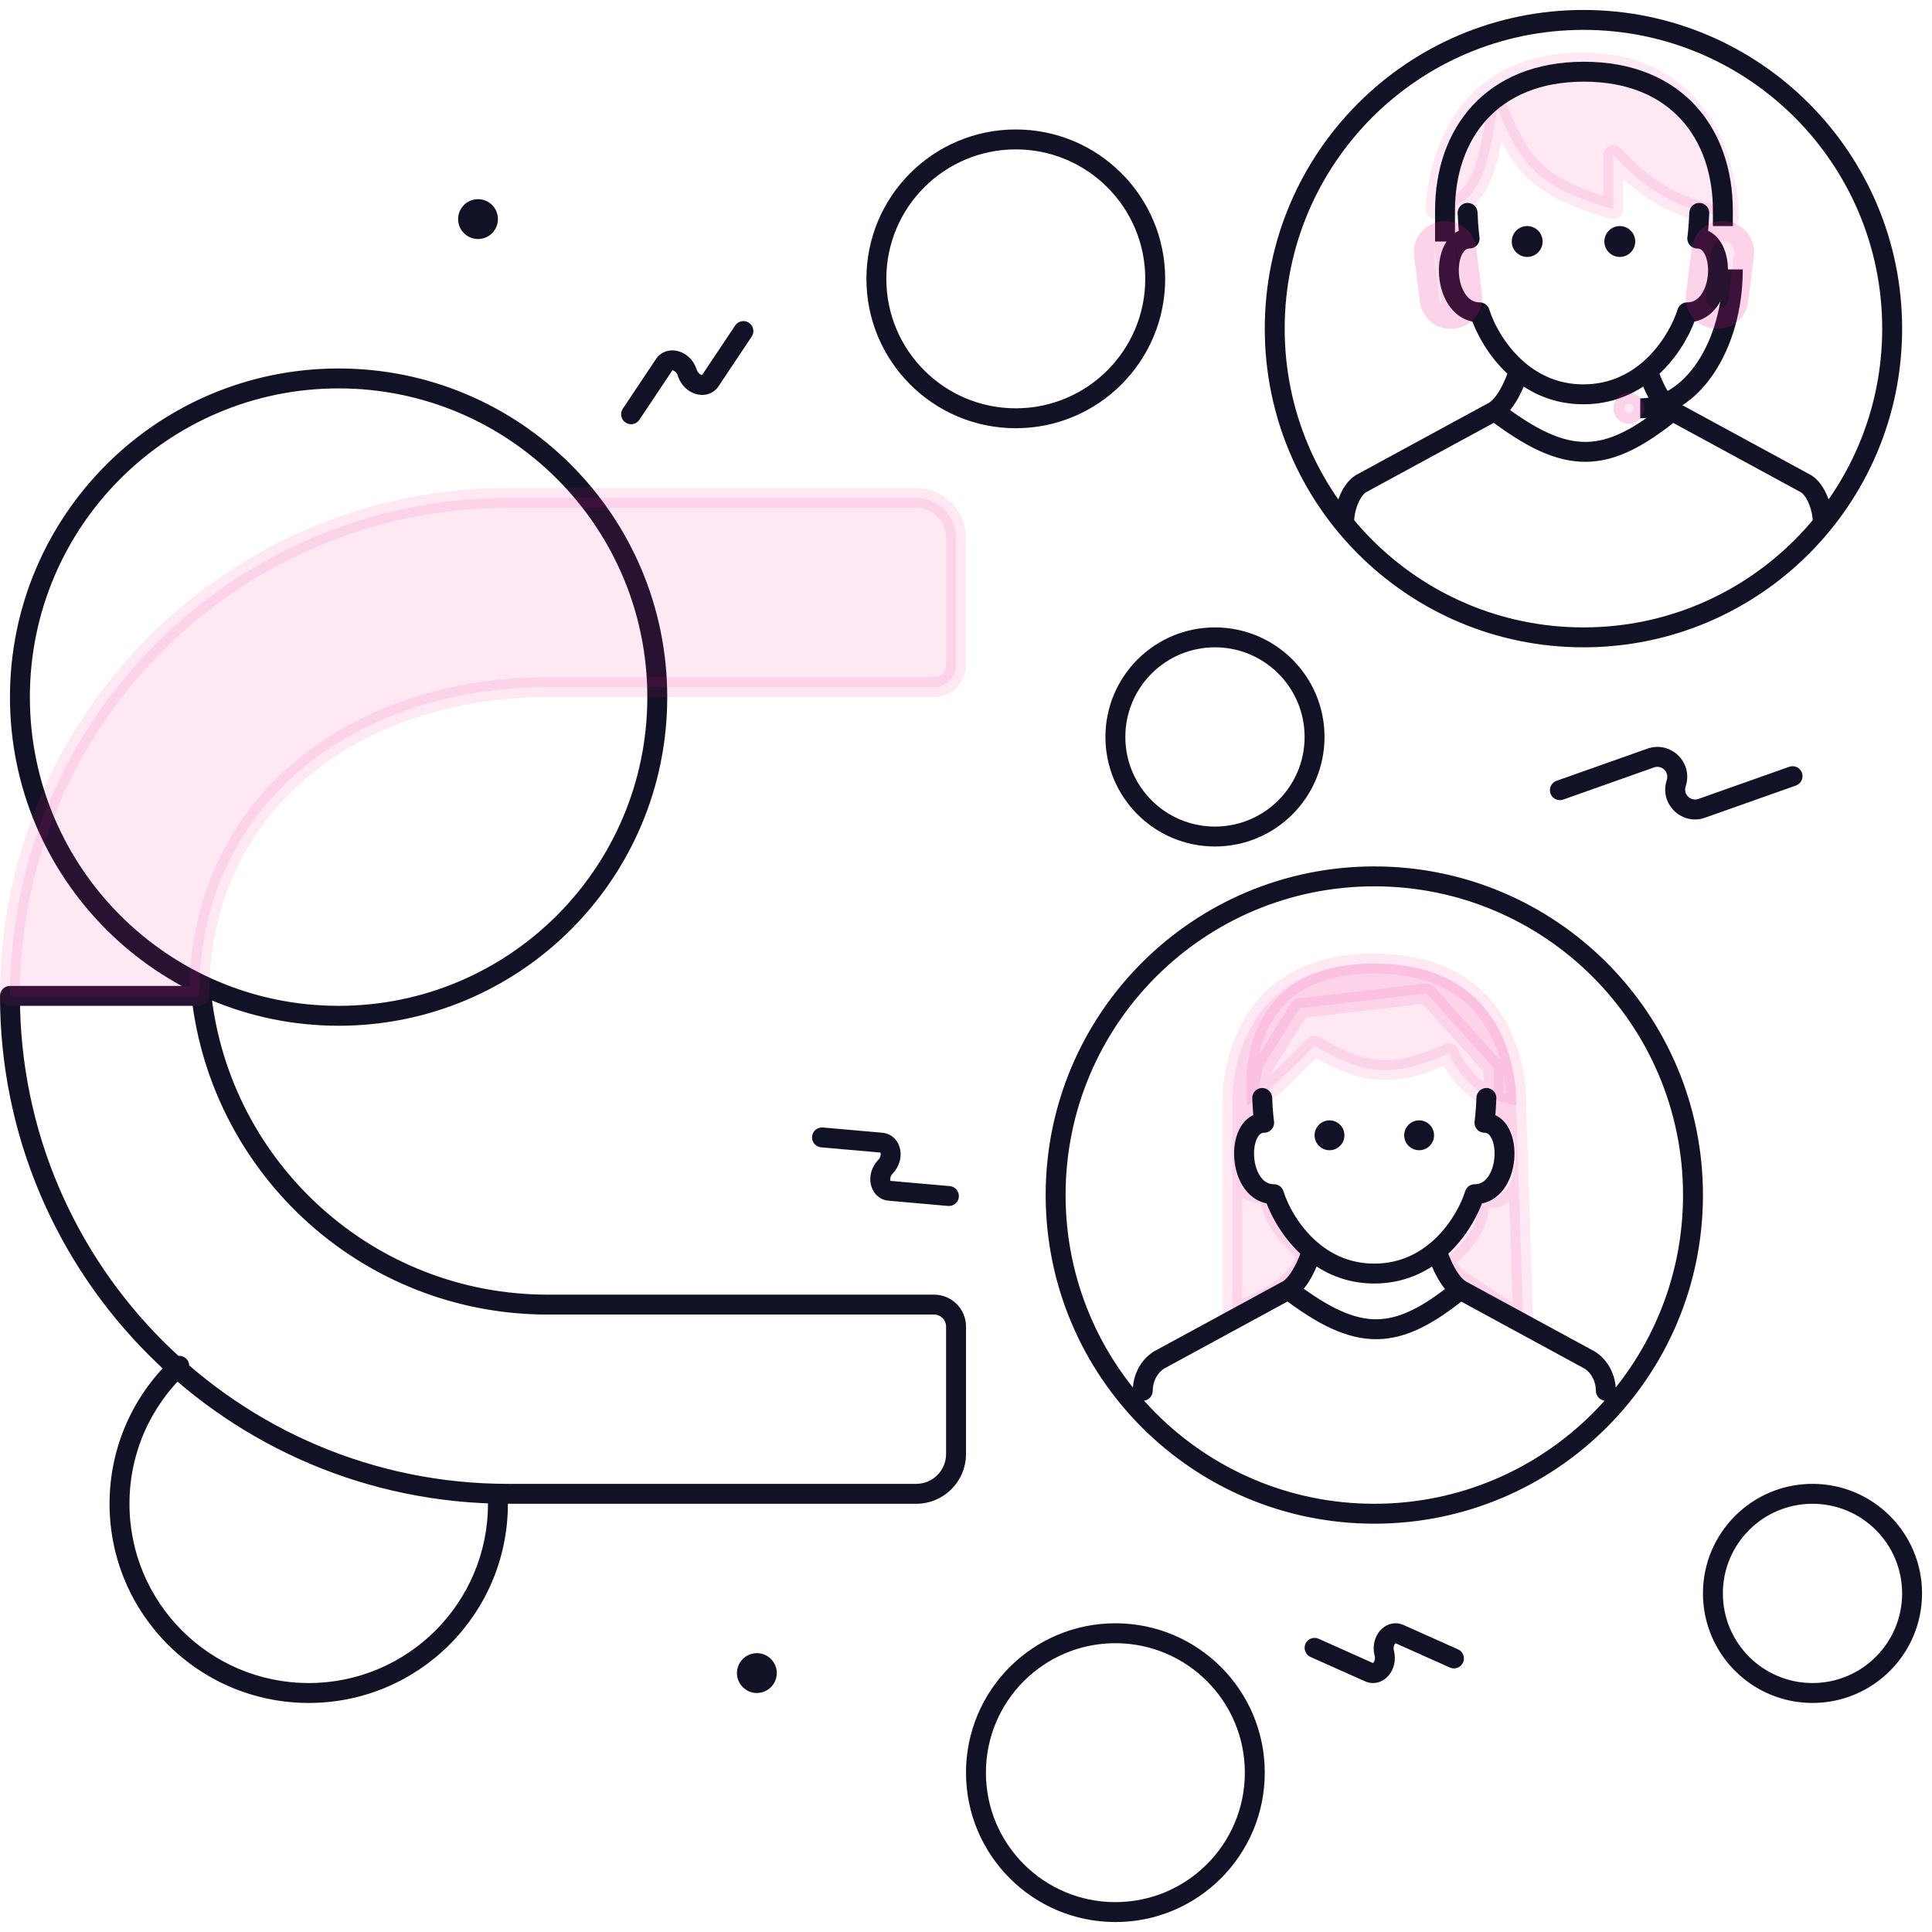<svg width="97" height="97" viewBox="0 0 97 97" fill="none" xmlns="http://www.w3.org/2000/svg">
<path d="M81 10.5C76.784 9.318 76.277 7.907 75.187 5.463C74.703 8.148 74.413 10.5 72.088 10.5C72.088 10.5 72.088 3.138 79.45 3.138C86.813 3.138 86.813 10.888 86.813 10.888C84.19 10.551 82.644 9.531 81 7.788V10.5Z" fill="#F7188F" fill-opacity="0.1"/>
<path d="M76.125 55.5L76.476 66.375L73.101 64.125L72.375 63.375C73.914 62.183 74.336 61.152 74.25 60C76.5 61.125 76.641 55.883 75 56.25V53.625L71.625 49.875L65.25 50.625L63.375 53.625L63 56.25L62.25 56.625C61.847 58.941 62.004 59.856 63.75 60C63.907 61.264 64.576 61.928 65.625 63C65.199 64.38 64.07 65.061 61.875 66V55.5C61.875 55.5 61.5 48.375 69 48.375C76.5 48.375 76.125 55.5 76.125 55.5Z" fill="#F7188F" fill-opacity="0.1"/>
<path d="M76.125 55.5C73.587 55.174 72.75 52.875 72.75 52.875C69.913 54.157 68.456 53.967 66 52.5C66 52.5 63.453 55.149 62.625 55.5C62.625 55.5 61.5 48.375 69 48.375C76.5 48.375 76.125 55.5 76.125 55.5Z" fill="#F7188F" fill-opacity="0.1"/>
<path d="M76.125 55.5L76.476 66.375L73.101 64.125L72.375 63.375C73.914 62.183 74.336 61.152 74.25 60C76.5 61.125 76.641 55.883 75 56.25V53.625L71.625 49.875L65.25 50.625L63.375 53.625L63 56.25L62.25 56.625C61.847 58.941 62.004 59.856 63.75 60C63.907 61.264 64.576 61.928 65.625 63C65.199 64.38 64.07 65.061 61.875 66V55.5C61.875 55.5 61.5 48.375 69 48.375M76.125 55.5C76.125 55.5 76.5 48.375 69 48.375M76.125 55.5C73.587 55.174 72.75 52.875 72.75 52.875C69.913 54.157 68.456 53.967 66 52.5C66 52.5 63.453 55.149 62.625 55.5C62.625 55.5 61.5 48.375 69 48.375M81 10.5C76.784 9.318 76.277 7.907 75.187 5.463C74.703 8.148 74.413 10.5 72.088 10.5C72.088 10.5 72.088 3.138 79.45 3.138C86.813 3.138 86.813 10.888 86.813 10.888C84.19 10.551 82.644 9.531 81 7.788V10.5Z" stroke="#F7188F" stroke-opacity="0.1" stroke-linecap="round" stroke-linejoin="round"/>
<path d="M86.5 11.35V10.575C86.5 6.723 84.175 3.6 79.525 3.6C74.875 3.6 72.55 6.723 72.55 10.575V12.125" stroke="#121227"/>
<path d="M87 13.525C87 17.377 84.918 20.5 82.35 20.5" stroke="#121227"/>
<path d="M84.706 15.681V15.181C84.487 15.181 84.293 15.324 84.228 15.534L84.706 15.681ZM85.214 11.976L84.719 11.904C84.698 12.047 84.741 12.193 84.836 12.303C84.931 12.413 85.069 12.476 85.214 12.476V11.976ZM74.294 15.681L74.771 15.534C74.707 15.324 74.513 15.181 74.294 15.181V15.681ZM73.786 11.976V12.476C73.931 12.476 74.069 12.413 74.164 12.303C74.259 12.193 74.301 12.047 74.281 11.904L73.786 11.976ZM90.69 24.295L90.965 23.877C90.953 23.869 90.941 23.862 90.929 23.855L90.69 24.295ZM91.013 26.188C91.013 26.464 91.236 26.688 91.513 26.688C91.789 26.688 92.013 26.464 92.013 26.188H91.013ZM83.218 18.47C83.141 18.205 82.863 18.052 82.598 18.13C82.333 18.207 82.181 18.485 82.258 18.75L83.218 18.47ZM68.31 24.295L68.071 23.855C68.059 23.862 68.047 23.869 68.035 23.877L68.31 24.295ZM66.987 26.188C66.987 26.464 67.211 26.688 67.487 26.688C67.764 26.688 67.987 26.464 67.987 26.188H66.987ZM85.815 10.705C85.825 10.429 85.609 10.197 85.333 10.188C85.057 10.178 84.825 10.394 84.816 10.67L85.815 10.705ZM74.184 10.67C74.175 10.394 73.943 10.178 73.667 10.188C73.391 10.197 73.175 10.429 73.185 10.705L74.184 10.67ZM90.167 39.44C90.427 39.348 90.563 39.062 90.471 38.802C90.379 38.541 90.093 38.405 89.833 38.497L90.167 39.44ZM85.44 40.583L85.273 40.112L85.44 40.583ZM84.148 39.356L84.627 39.498L84.627 39.498L84.148 39.356ZM84.168 39.286L83.689 39.144L83.689 39.144L84.168 39.286ZM82.876 38.059L82.709 37.588L82.876 38.059ZM78.15 39.202C77.889 39.294 77.753 39.58 77.845 39.84C77.937 40.101 78.223 40.237 78.483 40.145L78.15 39.202ZM66.204 82.277C65.952 82.164 65.656 82.277 65.543 82.529C65.431 82.781 65.544 83.077 65.796 83.19L66.204 82.277ZM68.732 83.955L68.528 84.412L68.732 83.955ZM69.506 83.026L69.993 82.912L69.993 82.912L69.506 83.026ZM69.494 82.974L69.007 83.088L69.007 83.088L69.494 82.974ZM70.268 82.045L70.064 82.501L70.268 82.045ZM72.796 83.723C73.048 83.836 73.344 83.723 73.456 83.471C73.569 83.219 73.456 82.923 73.204 82.81L72.796 83.723ZM37.741 16.898C37.895 16.669 37.833 16.358 37.603 16.205C37.373 16.051 37.063 16.113 36.91 16.343L37.741 16.898ZM35.664 19.11L35.248 18.832L35.664 19.11ZM34.514 18.736L34.986 18.573L34.986 18.573L34.514 18.736ZM34.496 18.684L34.023 18.847L34.023 18.847L34.496 18.684ZM33.346 18.311L33.762 18.588L33.346 18.311ZM31.268 20.522C31.115 20.752 31.177 21.062 31.407 21.215C31.636 21.369 31.947 21.307 32.1 21.077L31.268 20.522ZM41.313 56.608C41.038 56.584 40.796 56.787 40.771 57.062C40.747 57.337 40.95 57.58 41.225 57.604L41.313 56.608ZM44.251 57.37L44.207 57.867L44.251 57.37ZM44.474 58.558L44.844 58.895L44.844 58.895L44.474 58.558ZM44.438 58.598L44.069 58.261L44.069 58.261L44.438 58.598ZM44.662 59.786L44.706 59.288L44.662 59.786ZM47.599 60.548C47.874 60.572 48.117 60.369 48.141 60.094C48.165 59.819 47.962 59.576 47.687 59.551L47.599 60.548ZM9.342 68.936C9.544 68.747 9.554 68.431 9.365 68.23C9.176 68.028 8.859 68.018 8.658 68.207L9.342 68.936ZM25.486 74.974C25.472 74.698 25.237 74.487 24.961 74.501C24.686 74.515 24.474 74.75 24.488 75.026L25.486 74.974ZM46.898 65.5V65V65.5ZM27.5 65.5V66V65.5ZM48 66.602H47.5H48ZM48 73H48.5H48ZM46 75V74.5V75ZM25.5 75V75.5V75ZM0.5 50V49.5C0.224 49.5 0 49.724 0 50H0.5ZM10.113 50L10.61 49.944C10.581 49.691 10.367 49.5 10.113 49.5V50ZM74.038 59.957V59.457C73.819 59.457 73.625 59.6 73.561 59.81L74.038 59.957ZM74.53 56.372L74.035 56.3C74.014 56.443 74.057 56.589 74.152 56.699C74.247 56.809 74.385 56.872 74.53 56.872V56.372ZM63.962 59.957L64.439 59.81C64.375 59.6 64.181 59.457 63.962 59.457V59.957ZM63.47 56.372V56.872C63.615 56.872 63.753 56.809 63.848 56.699C63.943 56.589 63.986 56.443 63.965 56.3L63.47 56.372ZM79.829 68.293L80.104 67.876C80.092 67.868 80.08 67.861 80.068 67.854L79.829 68.293ZM80.125 69.829C80.125 70.105 80.349 70.329 80.625 70.329C80.901 70.329 81.125 70.105 81.125 69.829H80.125ZM72.613 62.652C72.536 62.386 72.258 62.234 71.993 62.312C71.728 62.389 71.576 62.667 71.653 62.932L72.613 62.652ZM58.171 68.293L57.932 67.854C57.92 67.861 57.908 67.868 57.896 67.876L58.171 68.293ZM56.875 69.829C56.875 70.105 57.099 70.329 57.375 70.329C57.651 70.329 57.875 70.105 57.875 69.829H56.875ZM75.127 55.142C75.137 54.867 74.921 54.635 74.645 54.625C74.369 54.616 74.138 54.831 74.128 55.108L75.127 55.142ZM63.872 55.108C63.862 54.831 63.631 54.616 63.355 54.625C63.079 54.635 62.863 54.867 62.873 55.142L63.872 55.108ZM63.5 16.5C63.5 25.337 70.663 32.5 79.5 32.5V31.5C71.216 31.5 64.5 24.784 64.5 16.5H63.5ZM79.5 32.5C88.337 32.5 95.5 25.337 95.5 16.5H94.5C94.5 24.784 87.784 31.5 79.5 31.5V32.5ZM95.5 16.5C95.5 7.663 88.337 0.5 79.5 0.5V1.5C87.784 1.5 94.5 8.216 94.5 16.5H95.5ZM79.5 0.5C70.663 0.5 63.5 7.663 63.5 16.5H64.5C64.5 8.216 71.216 1.5 79.5 1.5V0.5ZM84.228 15.534C84.038 16.152 83.562 17.108 82.771 17.901C81.989 18.686 80.914 19.298 79.5 19.298V20.298C81.235 20.298 82.552 19.538 83.479 18.607C84.399 17.685 84.952 16.582 85.184 15.828L84.228 15.534ZM84.706 16.181C85.369 16.181 85.873 15.85 86.206 15.399C86.529 14.96 86.699 14.402 86.744 13.871C86.789 13.342 86.717 12.782 86.493 12.332C86.264 11.872 85.841 11.476 85.214 11.476V12.476C85.349 12.476 85.481 12.543 85.598 12.777C85.719 13.022 85.782 13.388 85.748 13.786C85.714 14.181 85.589 14.55 85.401 14.805C85.222 15.049 84.996 15.181 84.706 15.181V16.181ZM73.816 15.828C74.08 16.686 74.764 18.007 75.941 18.993L76.583 18.226C75.581 17.387 74.991 16.244 74.771 15.534L73.816 15.828ZM75.941 18.993C76.834 19.741 78.015 20.298 79.5 20.298V19.298C78.285 19.298 77.324 18.847 76.583 18.226L75.941 18.993ZM74.294 15.181C74.004 15.181 73.778 15.049 73.599 14.805C73.41 14.55 73.286 14.181 73.252 13.786C73.218 13.388 73.28 13.022 73.402 12.777C73.519 12.543 73.651 12.476 73.786 12.476V11.476C73.159 11.476 72.735 11.872 72.507 12.332C72.283 12.782 72.21 13.342 72.256 13.871C72.301 14.402 72.47 14.96 72.794 15.399C73.126 15.85 73.631 16.181 74.294 16.181V15.181ZM83.72 21.076L90.451 24.734L90.929 23.855L84.198 20.197L83.72 21.076ZM90.415 24.712C90.549 24.801 90.705 25.005 90.829 25.312C90.949 25.608 91.013 25.934 91.013 26.188H92.013C92.013 25.792 91.919 25.34 91.756 24.936C91.597 24.542 91.341 24.125 90.965 23.877L90.415 24.712ZM82.738 18.61C82.258 18.75 82.258 18.75 82.258 18.75C82.258 18.75 82.258 18.75 82.258 18.75C82.258 18.75 82.258 18.75 82.258 18.751C82.258 18.751 82.258 18.752 82.259 18.752C82.259 18.753 82.26 18.755 82.26 18.757C82.261 18.761 82.263 18.766 82.265 18.773C82.269 18.786 82.275 18.805 82.282 18.828C82.297 18.875 82.32 18.942 82.348 19.022C82.406 19.183 82.491 19.404 82.603 19.643C82.816 20.096 83.17 20.715 83.684 21.054L84.234 20.219C83.968 20.044 83.712 19.65 83.509 19.218C83.413 19.015 83.34 18.825 83.29 18.686C83.265 18.617 83.247 18.561 83.235 18.523C83.228 18.504 83.224 18.49 83.221 18.481C83.22 18.476 83.219 18.473 83.218 18.471C83.218 18.47 83.218 18.47 83.218 18.469C83.218 18.469 83.218 18.469 83.218 18.469C83.218 18.469 83.218 18.469 83.218 18.469C83.218 18.469 83.218 18.47 83.218 18.47C83.218 18.47 83.218 18.47 82.738 18.61ZM74.802 20.197L68.071 23.855L68.549 24.734L75.28 21.076L74.802 20.197ZM68.035 23.877C67.659 24.125 67.403 24.542 67.244 24.936C67.08 25.34 66.987 25.792 66.987 26.188H67.987C67.987 25.934 68.05 25.608 68.171 25.312C68.295 25.005 68.451 24.801 68.585 24.712L68.035 23.877ZM76.262 18.61C75.782 18.47 75.782 18.47 75.782 18.47C75.782 18.47 75.782 18.469 75.782 18.469C75.782 18.469 75.782 18.469 75.782 18.469C75.782 18.469 75.782 18.469 75.782 18.469C75.782 18.47 75.782 18.47 75.781 18.471C75.781 18.473 75.78 18.476 75.779 18.481C75.776 18.49 75.771 18.504 75.765 18.523C75.753 18.561 75.735 18.617 75.71 18.686C75.66 18.825 75.587 19.015 75.491 19.218C75.288 19.65 75.031 20.044 74.766 20.219L75.316 21.054C75.83 20.715 76.184 20.096 76.396 19.643C76.509 19.404 76.594 19.183 76.652 19.022C76.68 18.942 76.703 18.875 76.718 18.828C76.725 18.805 76.731 18.786 76.735 18.773C76.737 18.766 76.739 18.761 76.74 18.757C76.74 18.755 76.741 18.753 76.741 18.752C76.741 18.752 76.742 18.751 76.742 18.751C76.742 18.75 76.742 18.75 76.742 18.75C76.742 18.75 76.742 18.75 76.742 18.75C76.742 18.75 76.742 18.75 76.262 18.61ZM85.214 11.976C85.709 12.048 85.709 12.047 85.709 12.047C85.709 12.047 85.709 12.047 85.709 12.047C85.709 12.047 85.709 12.047 85.709 12.047C85.709 12.047 85.709 12.047 85.709 12.047C85.709 12.046 85.709 12.046 85.709 12.045C85.71 12.043 85.71 12.041 85.71 12.039C85.711 12.034 85.712 12.028 85.713 12.019C85.715 12.002 85.719 11.977 85.722 11.945C85.73 11.882 85.741 11.79 85.752 11.673C85.775 11.44 85.801 11.107 85.815 10.705L84.816 10.67C84.802 11.049 84.778 11.36 84.757 11.576C84.746 11.684 84.737 11.767 84.73 11.823C84.727 11.851 84.724 11.872 84.722 11.886C84.721 11.893 84.72 11.897 84.72 11.9C84.72 11.902 84.719 11.903 84.719 11.903C84.719 11.904 84.719 11.904 84.719 11.904C84.719 11.904 84.719 11.904 84.719 11.904C84.719 11.904 84.719 11.904 84.719 11.904C84.719 11.904 84.719 11.904 84.719 11.904C84.719 11.904 84.719 11.904 85.214 11.976ZM73.786 11.976C74.281 11.904 74.281 11.904 74.281 11.904C74.281 11.904 74.281 11.904 74.281 11.904C74.281 11.904 74.281 11.904 74.281 11.904C74.281 11.904 74.281 11.904 74.281 11.904C74.281 11.904 74.281 11.904 74.281 11.903C74.28 11.903 74.28 11.902 74.28 11.9C74.28 11.897 74.279 11.893 74.278 11.886C74.276 11.872 74.273 11.851 74.27 11.823C74.263 11.767 74.254 11.684 74.243 11.576C74.222 11.36 74.198 11.049 74.184 10.67L73.185 10.705C73.199 11.107 73.225 11.44 73.248 11.673C73.259 11.79 73.27 11.882 73.278 11.945C73.281 11.977 73.285 12.002 73.287 12.019C73.288 12.028 73.289 12.034 73.29 12.039C73.29 12.041 73.29 12.043 73.29 12.045C73.291 12.046 73.291 12.046 73.291 12.047C73.291 12.047 73.291 12.047 73.291 12.047C73.291 12.047 73.291 12.047 73.291 12.047C73.291 12.047 73.291 12.047 73.291 12.047C73.291 12.047 73.291 12.048 73.786 11.976ZM83.644 20.248C82.006 21.575 80.803 22.177 79.623 22.187C78.438 22.197 77.151 21.614 75.344 20.238L74.738 21.034C76.585 22.439 78.099 23.2 79.631 23.187C81.167 23.173 82.596 22.384 84.274 21.025L83.644 20.248ZM43.5 14C43.5 18.142 46.858 21.5 51 21.5V20.5C47.41 20.5 44.5 17.59 44.5 14H43.5ZM51 21.5C55.142 21.5 58.5 18.142 58.5 14H57.5C57.5 17.59 54.59 20.5 51 20.5V21.5ZM58.5 14C58.5 9.858 55.142 6.5 51 6.5V7.5C54.59 7.5 57.5 10.41 57.5 14H58.5ZM51 6.5C46.858 6.5 43.5 9.858 43.5 14H44.5C44.5 10.41 47.41 7.5 51 7.5V6.5ZM55.5 37C55.5 40.038 57.962 42.5 61 42.5V41.5C58.515 41.5 56.5 39.485 56.5 37H55.5ZM61 42.5C64.037 42.5 66.5 40.038 66.5 37H65.5C65.5 39.485 63.485 41.5 61 41.5V42.5ZM66.5 37C66.5 33.962 64.037 31.5 61 31.5V32.5C63.485 32.5 65.5 34.515 65.5 37H66.5ZM61 31.5C57.962 31.5 55.5 33.962 55.5 37H56.5C56.5 34.515 58.515 32.5 61 32.5V31.5ZM85.5 80C85.5 83.038 87.962 85.5 91 85.5V84.5C88.515 84.5 86.5 82.485 86.5 80H85.5ZM91 85.5C94.037 85.5 96.5 83.038 96.5 80H95.5C95.5 82.485 93.485 84.5 91 84.5V85.5ZM96.5 80C96.5 76.962 94.037 74.5 91 74.5V75.5C93.485 75.5 95.5 77.515 95.5 80H96.5ZM91 74.5C87.962 74.5 85.5 76.962 85.5 80H86.5C86.5 77.515 88.515 75.5 91 75.5V74.5ZM48.5 89C48.5 93.142 51.858 96.5 56 96.5V95.5C52.41 95.5 49.5 92.59 49.5 89H48.5ZM56 96.5C60.142 96.5 63.5 93.142 63.5 89H62.5C62.5 92.59 59.59 95.5 56 95.5V96.5ZM63.5 89C63.5 84.858 60.142 81.5 56 81.5V82.5C59.59 82.5 62.5 85.41 62.5 89H63.5ZM56 81.5C51.858 81.5 48.5 84.858 48.5 89H49.5C49.5 85.41 52.41 82.5 56 82.5V81.5ZM89.833 38.497L85.273 40.112L85.607 41.054L90.167 39.44L89.833 38.497ZM84.627 39.498L84.648 39.428L83.689 39.144L83.669 39.214L84.627 39.498ZM82.709 37.588L78.15 39.202L78.483 40.145L83.043 38.53L82.709 37.588ZM84.648 39.428C84.997 38.253 83.865 37.179 82.709 37.588L83.043 38.53C83.428 38.394 83.805 38.752 83.689 39.144L84.648 39.428ZM85.273 40.112C84.888 40.248 84.511 39.89 84.627 39.498L83.669 39.214C83.32 40.389 84.452 41.463 85.607 41.054L85.273 40.112ZM65.796 83.19L68.528 84.412L68.936 83.499L66.204 82.277L65.796 83.19ZM69.993 82.912L69.981 82.859L69.007 83.088L69.019 83.141L69.993 82.912ZM70.064 82.501L72.796 83.723L73.204 82.81L70.472 81.588L70.064 82.501ZM69.981 82.859C69.946 82.711 69.99 82.589 70.04 82.529C70.063 82.501 70.078 82.498 70.075 82.499C70.065 82.502 70.057 82.498 70.064 82.501L70.472 81.588C69.993 81.374 69.535 81.573 69.272 81.889C69.014 82.198 68.903 82.644 69.007 83.088L69.981 82.859ZM68.528 84.412C69.007 84.626 69.465 84.427 69.728 84.111C69.986 83.802 70.097 83.356 69.993 82.912L69.019 83.141C69.054 83.289 69.01 83.411 68.96 83.471C68.937 83.499 68.921 83.502 68.925 83.501C68.935 83.498 68.943 83.502 68.936 83.499L68.528 84.412ZM36.91 16.343L35.248 18.832L36.08 19.387L37.741 16.898L36.91 16.343ZM34.986 18.573L34.969 18.522L34.023 18.847L34.041 18.898L34.986 18.573ZM32.93 18.033L31.268 20.522L32.1 21.077L33.762 18.588L32.93 18.033ZM34.969 18.522C34.821 18.09 34.489 17.772 34.107 17.648C33.715 17.521 33.222 17.596 32.93 18.033L33.762 18.588C33.766 18.582 33.761 18.589 33.752 18.592C33.748 18.593 33.763 18.588 33.797 18.599C33.871 18.623 33.974 18.702 34.023 18.847L34.969 18.522ZM35.248 18.832C35.244 18.838 35.248 18.831 35.258 18.828C35.262 18.827 35.247 18.832 35.212 18.821C35.139 18.797 35.036 18.718 34.986 18.573L34.041 18.898C34.189 19.33 34.521 19.648 34.903 19.772C35.294 19.899 35.788 19.824 36.08 19.387L35.248 18.832ZM41.225 57.604L44.207 57.867L44.294 56.871L41.313 56.608L41.225 57.604ZM44.105 58.221L44.069 58.261L44.807 58.935L44.844 58.895L44.105 58.221ZM44.618 60.284L47.599 60.548L47.687 59.551L44.706 59.288L44.618 60.284ZM44.069 58.261C43.761 58.598 43.641 59.042 43.716 59.437C43.792 59.841 44.095 60.238 44.618 60.284L44.706 59.288C44.698 59.288 44.707 59.288 44.714 59.295C44.717 59.298 44.705 59.288 44.698 59.252C44.684 59.176 44.704 59.048 44.807 58.935L44.069 58.261ZM44.207 57.867C44.214 57.868 44.205 57.867 44.198 57.86C44.196 57.858 44.207 57.868 44.214 57.904C44.228 57.98 44.208 58.108 44.105 58.221L44.844 58.895C45.151 58.558 45.271 58.114 45.197 57.719C45.12 57.315 44.817 56.918 44.294 56.871L44.207 57.867ZM0.5 35C0.5 44.113 7.887 51.5 17 51.5V50.5C8.44 50.5 1.5 43.56 1.5 35H0.5ZM17 51.5C26.113 51.5 33.5 44.113 33.5 35H32.5C32.5 43.56 25.561 50.5 17 50.5V51.5ZM33.5 35C33.5 25.887 26.113 18.5 17 18.5V19.5C25.561 19.5 32.5 26.44 32.5 35H33.5ZM17 18.5C7.887 18.5 0.5 25.887 0.5 35H1.5C1.5 26.44 8.44 19.5 17 19.5V18.5ZM5.5 75.5C5.5 81.023 9.977 85.5 15.5 85.5V84.5C10.53 84.5 6.5 80.471 6.5 75.5H5.5ZM15.5 85.5C21.023 85.5 25.5 81.023 25.5 75.5H24.5C24.5 80.471 20.471 84.5 15.5 84.5V85.5ZM8.658 68.207C6.715 70.031 5.5 72.624 5.5 75.5H6.5C6.5 72.912 7.592 70.579 9.342 68.936L8.658 68.207ZM25.5 75.5C25.5 75.324 25.495 75.148 25.486 74.974L24.488 75.026C24.496 75.183 24.5 75.341 24.5 75.5H25.5ZM46.898 65H27.5V66H46.898V65ZM47.5 66.602V73H48.5V66.602H47.5ZM46 74.5H25.5V75.5H46V74.5ZM25.5 74.5C11.969 74.5 1 63.531 1 50H0C-5.96046e-07 64.083 11.417 75.5 25.5 75.5V74.5ZM47.5 73C47.5 73.828 46.828 74.5 46 74.5V75.5C47.381 75.5 48.5 74.381 48.5 73H47.5ZM46.898 66C47.23 66 47.5 66.269 47.5 66.602H48.5C48.5 65.717 47.783 65 46.898 65V66ZM27.5 65C18.768 65 11.574 58.417 10.61 49.944L9.616 50.056C10.637 59.029 18.254 66 27.5 66V65ZM0.5 50.5H10.113V49.5H0.5V50.5ZM52.5 60C52.5 69.113 59.887 76.5 69 76.5V75.5C60.44 75.5 53.5 68.56 53.5 60H52.5ZM69 76.5C78.113 76.5 85.5 69.113 85.5 60H84.5C84.5 68.56 77.56 75.5 69 75.5V76.5ZM85.5 60C85.5 50.887 78.113 43.5 69 43.5V44.5C77.56 44.5 84.5 51.44 84.5 60H85.5ZM69 43.5C59.887 43.5 52.5 50.887 52.5 60H53.5C53.5 51.44 60.44 44.5 69 44.5V43.5ZM73.561 59.81C73.376 60.406 72.917 61.329 72.154 62.094C71.399 62.852 70.364 63.442 69 63.442V64.442C70.684 64.442 71.962 63.703 72.862 62.8C73.754 61.906 74.29 60.836 74.516 60.105L73.561 59.81ZM74.038 60.457C74.686 60.457 75.178 60.134 75.503 59.694C75.818 59.266 75.982 58.723 76.026 58.207C76.07 57.693 76 57.148 75.782 56.709C75.559 56.26 75.144 55.872 74.53 55.872V56.872C74.653 56.872 74.776 56.931 74.887 57.154C75.003 57.388 75.063 57.739 75.03 58.122C74.998 58.502 74.878 58.856 74.698 59.1C74.526 59.333 74.313 59.457 74.038 59.457V60.457ZM63.484 60.105C63.74 60.937 64.403 62.219 65.545 63.175L66.187 62.408C65.221 61.599 64.651 60.495 64.439 59.81L63.484 60.105ZM65.545 63.175C66.412 63.9 67.559 64.442 69 64.442V63.442C67.829 63.442 66.903 63.007 66.187 62.408L65.545 63.175ZM63.962 59.457C63.687 59.457 63.473 59.333 63.302 59.1C63.122 58.856 63.002 58.502 62.97 58.122C62.937 57.739 62.997 57.388 63.113 57.154C63.224 56.931 63.347 56.872 63.47 56.872V55.872C62.855 55.872 62.441 56.26 62.218 56.709C62 57.148 61.929 57.693 61.973 58.207C62.017 58.723 62.182 59.266 62.497 59.694C62.822 60.134 63.314 60.457 63.962 60.457V59.457ZM73.076 65.192L79.59 68.733L80.068 67.854L73.554 64.313L73.076 65.192ZM79.554 68.711C79.898 68.937 80.125 69.357 80.125 69.829H81.125C81.125 69.045 80.749 68.3 80.104 67.876L79.554 68.711ZM72.133 62.792C71.653 62.932 71.653 62.932 71.653 62.932C71.653 62.932 71.654 62.932 71.654 62.932C71.654 62.932 71.654 62.932 71.654 62.933C71.654 62.933 71.654 62.934 71.654 62.934C71.655 62.935 71.655 62.937 71.656 62.939C71.657 62.943 71.658 62.948 71.66 62.954C71.664 62.967 71.67 62.985 71.677 63.008C71.692 63.054 71.713 63.118 71.741 63.197C71.797 63.352 71.88 63.566 71.989 63.798C72.195 64.237 72.539 64.84 73.04 65.17L73.59 64.335C73.337 64.169 73.09 63.791 72.894 63.373C72.802 63.177 72.731 62.994 72.683 62.86C72.659 62.793 72.641 62.739 72.629 62.703C72.624 62.685 72.619 62.671 72.617 62.662C72.615 62.658 72.614 62.655 72.614 62.653C72.614 62.652 72.613 62.651 72.613 62.651C72.613 62.651 72.613 62.651 72.613 62.651C72.613 62.651 72.613 62.651 72.613 62.651C72.613 62.651 72.613 62.651 72.613 62.651C72.613 62.651 72.613 62.652 72.133 62.792ZM64.446 64.313L57.932 67.854L58.41 68.733L64.924 65.192L64.446 64.313ZM57.896 67.876C57.251 68.3 56.875 69.045 56.875 69.829H57.875C57.875 69.357 58.102 68.937 58.446 68.711L57.896 67.876ZM65.866 62.792C65.386 62.652 65.386 62.651 65.386 62.651C65.386 62.651 65.386 62.651 65.386 62.651C65.386 62.651 65.386 62.651 65.386 62.651C65.386 62.651 65.386 62.651 65.386 62.651C65.386 62.651 65.386 62.652 65.386 62.653C65.385 62.655 65.385 62.658 65.383 62.662C65.38 62.671 65.376 62.685 65.37 62.703C65.359 62.739 65.341 62.793 65.317 62.86C65.269 62.994 65.198 63.177 65.106 63.373C64.91 63.791 64.663 64.169 64.41 64.335L64.96 65.17C65.461 64.84 65.805 64.237 66.011 63.798C66.12 63.566 66.203 63.352 66.259 63.197C66.287 63.118 66.308 63.054 66.323 63.008C66.33 62.985 66.336 62.967 66.34 62.954C66.341 62.948 66.343 62.943 66.344 62.939C66.345 62.937 66.345 62.935 66.346 62.934C66.346 62.934 66.346 62.933 66.346 62.933C66.346 62.932 66.346 62.932 66.346 62.932C66.346 62.932 66.346 62.932 66.346 62.932C66.346 62.932 66.346 62.932 65.866 62.792ZM74.53 56.372C75.025 56.444 75.025 56.444 75.025 56.443C75.025 56.443 75.025 56.443 75.025 56.443C75.025 56.443 75.025 56.443 75.025 56.443C75.025 56.443 75.025 56.443 75.025 56.443C75.025 56.442 75.025 56.441 75.025 56.441C75.025 56.439 75.025 56.438 75.026 56.435C75.026 56.431 75.027 56.424 75.028 56.416C75.031 56.399 75.034 56.375 75.038 56.344C75.045 56.282 75.055 56.193 75.067 56.08C75.088 55.854 75.114 55.532 75.127 55.142L74.128 55.108C74.115 55.474 74.091 55.775 74.071 55.983C74.061 56.087 74.052 56.168 74.045 56.222C74.042 56.249 74.039 56.269 74.037 56.282C74.037 56.289 74.036 56.294 74.035 56.297C74.035 56.298 74.035 56.299 74.035 56.3C74.035 56.3 74.035 56.3 74.035 56.3C74.035 56.3 74.035 56.3 74.035 56.3C74.035 56.3 74.035 56.3 74.035 56.3C74.035 56.3 74.035 56.3 74.035 56.3C74.035 56.3 74.035 56.3 74.53 56.372ZM63.47 56.372C63.965 56.3 63.965 56.3 63.965 56.3C63.965 56.3 63.965 56.3 63.965 56.3C63.965 56.3 63.965 56.3 63.965 56.3C63.965 56.3 63.965 56.3 63.965 56.3C63.965 56.3 63.965 56.3 63.965 56.3C63.965 56.299 63.965 56.298 63.964 56.297C63.964 56.294 63.963 56.289 63.962 56.282C63.961 56.269 63.958 56.249 63.955 56.222C63.948 56.168 63.939 56.087 63.929 55.983C63.908 55.775 63.885 55.474 63.872 55.108L62.873 55.142C62.886 55.532 62.911 55.854 62.933 56.08C62.944 56.193 62.955 56.282 62.962 56.344C62.966 56.375 62.969 56.399 62.971 56.416C62.972 56.424 62.973 56.431 62.974 56.435C62.974 56.438 62.975 56.439 62.975 56.441C62.975 56.441 62.975 56.442 62.975 56.443C62.975 56.443 62.975 56.443 62.975 56.443C62.975 56.443 62.975 56.443 62.975 56.443C62.975 56.443 62.975 56.443 62.975 56.443C62.975 56.444 62.975 56.444 63.47 56.372ZM73 64.364C71.415 65.648 70.255 66.227 69.118 66.237C67.978 66.247 66.736 65.685 64.988 64.355L64.382 65.151C66.17 66.511 67.639 67.25 69.127 67.237C70.619 67.224 72.005 66.458 73.63 65.141L73 64.364Z" fill="#121227"/>
<path d="M27.5 34.5L46.898 34.5C47.507 34.5 48 34.007 48 33.398L48 27C48 25.895 47.105 25 46 25L25.5 25C11.693 25 0.5 36.193 0.5 50L10 50C10 40.335 17.835 34.5 27.5 34.5Z" fill="#F7188F" fill-opacity="0.1" stroke="#F7188F" stroke-opacity="0.1" stroke-linecap="round" stroke-linejoin="round"/>
<path d="M80.55 12.125C80.55 12.553 80.897 12.9 81.325 12.9C81.753 12.9 82.1 12.553 82.1 12.125C82.1 11.697 81.753 11.35 81.325 11.35C80.897 11.35 80.55 11.697 80.55 12.125Z" fill="#121227"/>
<path d="M75.9 12.125C75.9 12.553 76.247 12.9 76.675 12.9C77.103 12.9 77.45 12.553 77.45 12.125C77.45 11.697 77.103 11.35 76.675 11.35C76.247 11.35 75.9 11.697 75.9 12.125Z" fill="#121227"/>
<path d="M70.5 57C70.5 57.414 70.836 57.75 71.25 57.75C71.664 57.75 72 57.414 72 57C72 56.586 71.664 56.25 71.25 56.25C70.836 56.25 70.5 56.586 70.5 57Z" fill="#121227"/>
<path d="M66 57C66 57.414 66.336 57.75 66.75 57.75C67.164 57.75 67.5 57.414 67.5 57C67.5 56.586 67.164 56.25 66.75 56.25C66.336 56.25 66 56.586 66 57Z" fill="#121227"/>
<path d="M23 11C23 11.552 23.448 12 24 12C24.552 12 25 11.552 25 11C25 10.448 24.552 10 24 10C23.448 10 23 10.448 23 11Z" fill="#121227"/>
<path d="M37 84C37 84.552 37.448 85 38 85C38.552 85 39 84.552 39 84C39 83.448 38.552 83 38 83C37.448 83 37 83.448 37 84Z" fill="#121227"/>
<path d="M71 12.845C70.895 11.996 71.498 11.222 72.347 11.116L72.39 11.111C73.24 11.006 74.014 11.609 74.119 12.458L74.406 14.766C74.511 15.615 73.908 16.389 73.058 16.495L73.015 16.5C72.166 16.605 71.392 16.002 71.286 15.153L71 12.845Z" fill="#F7188F" fill-opacity="0.1"/>
<path d="M88.057 12.845C88.163 11.996 87.559 11.222 86.71 11.116L86.667 11.111C85.817 11.006 85.043 11.609 84.938 12.458L84.652 14.766C84.546 15.615 85.149 16.389 85.999 16.495L86.042 16.5C86.891 16.605 87.665 16.002 87.771 15.153L88.057 12.845Z" fill="#F7188F" fill-opacity="0.1"/>
<path d="M81.003 20.5C81.003 20.928 81.35 21.275 81.778 21.275C82.206 21.275 82.553 20.928 82.553 20.5C82.553 20.072 82.206 19.725 81.778 19.725C81.35 19.725 81.003 20.072 81.003 20.5Z" fill="#F7188F" fill-opacity="0.1"/>
<path d="M72.452 11.607L72.452 11.607L72.409 11.613C72.409 11.613 72.409 11.613 72.409 11.613M72.452 11.607L72.409 11.613M72.452 11.607C73.027 11.536 73.552 11.944 73.623 12.52L73.909 14.827C73.981 15.403 73.572 15.927 72.997 15.999C72.997 15.999 72.997 15.999 72.997 15.999M72.452 11.607L72.997 15.999M72.409 11.613C71.833 11.684 71.425 12.208 71.496 12.784L71.782 15.091C71.854 15.667 72.378 16.075 72.954 16.004L72.954 16.004L72.997 15.999M72.409 11.613L72.997 15.999M86.648 11.613C87.224 11.684 87.632 12.208 87.561 12.784L87.275 15.091C87.203 15.667 86.679 16.075 86.103 16.004L86.061 15.999C85.485 15.927 85.076 15.403 85.148 14.827L85.434 12.52C85.506 11.944 86.03 11.536 86.606 11.607L86.648 11.613ZM81.778 20.775C81.626 20.775 81.503 20.652 81.503 20.5C81.503 20.348 81.626 20.225 81.778 20.225C81.93 20.225 82.053 20.348 82.053 20.5C82.053 20.652 81.93 20.775 81.778 20.775Z" stroke="#F7188F" stroke-opacity="0.1"/>
</svg>
